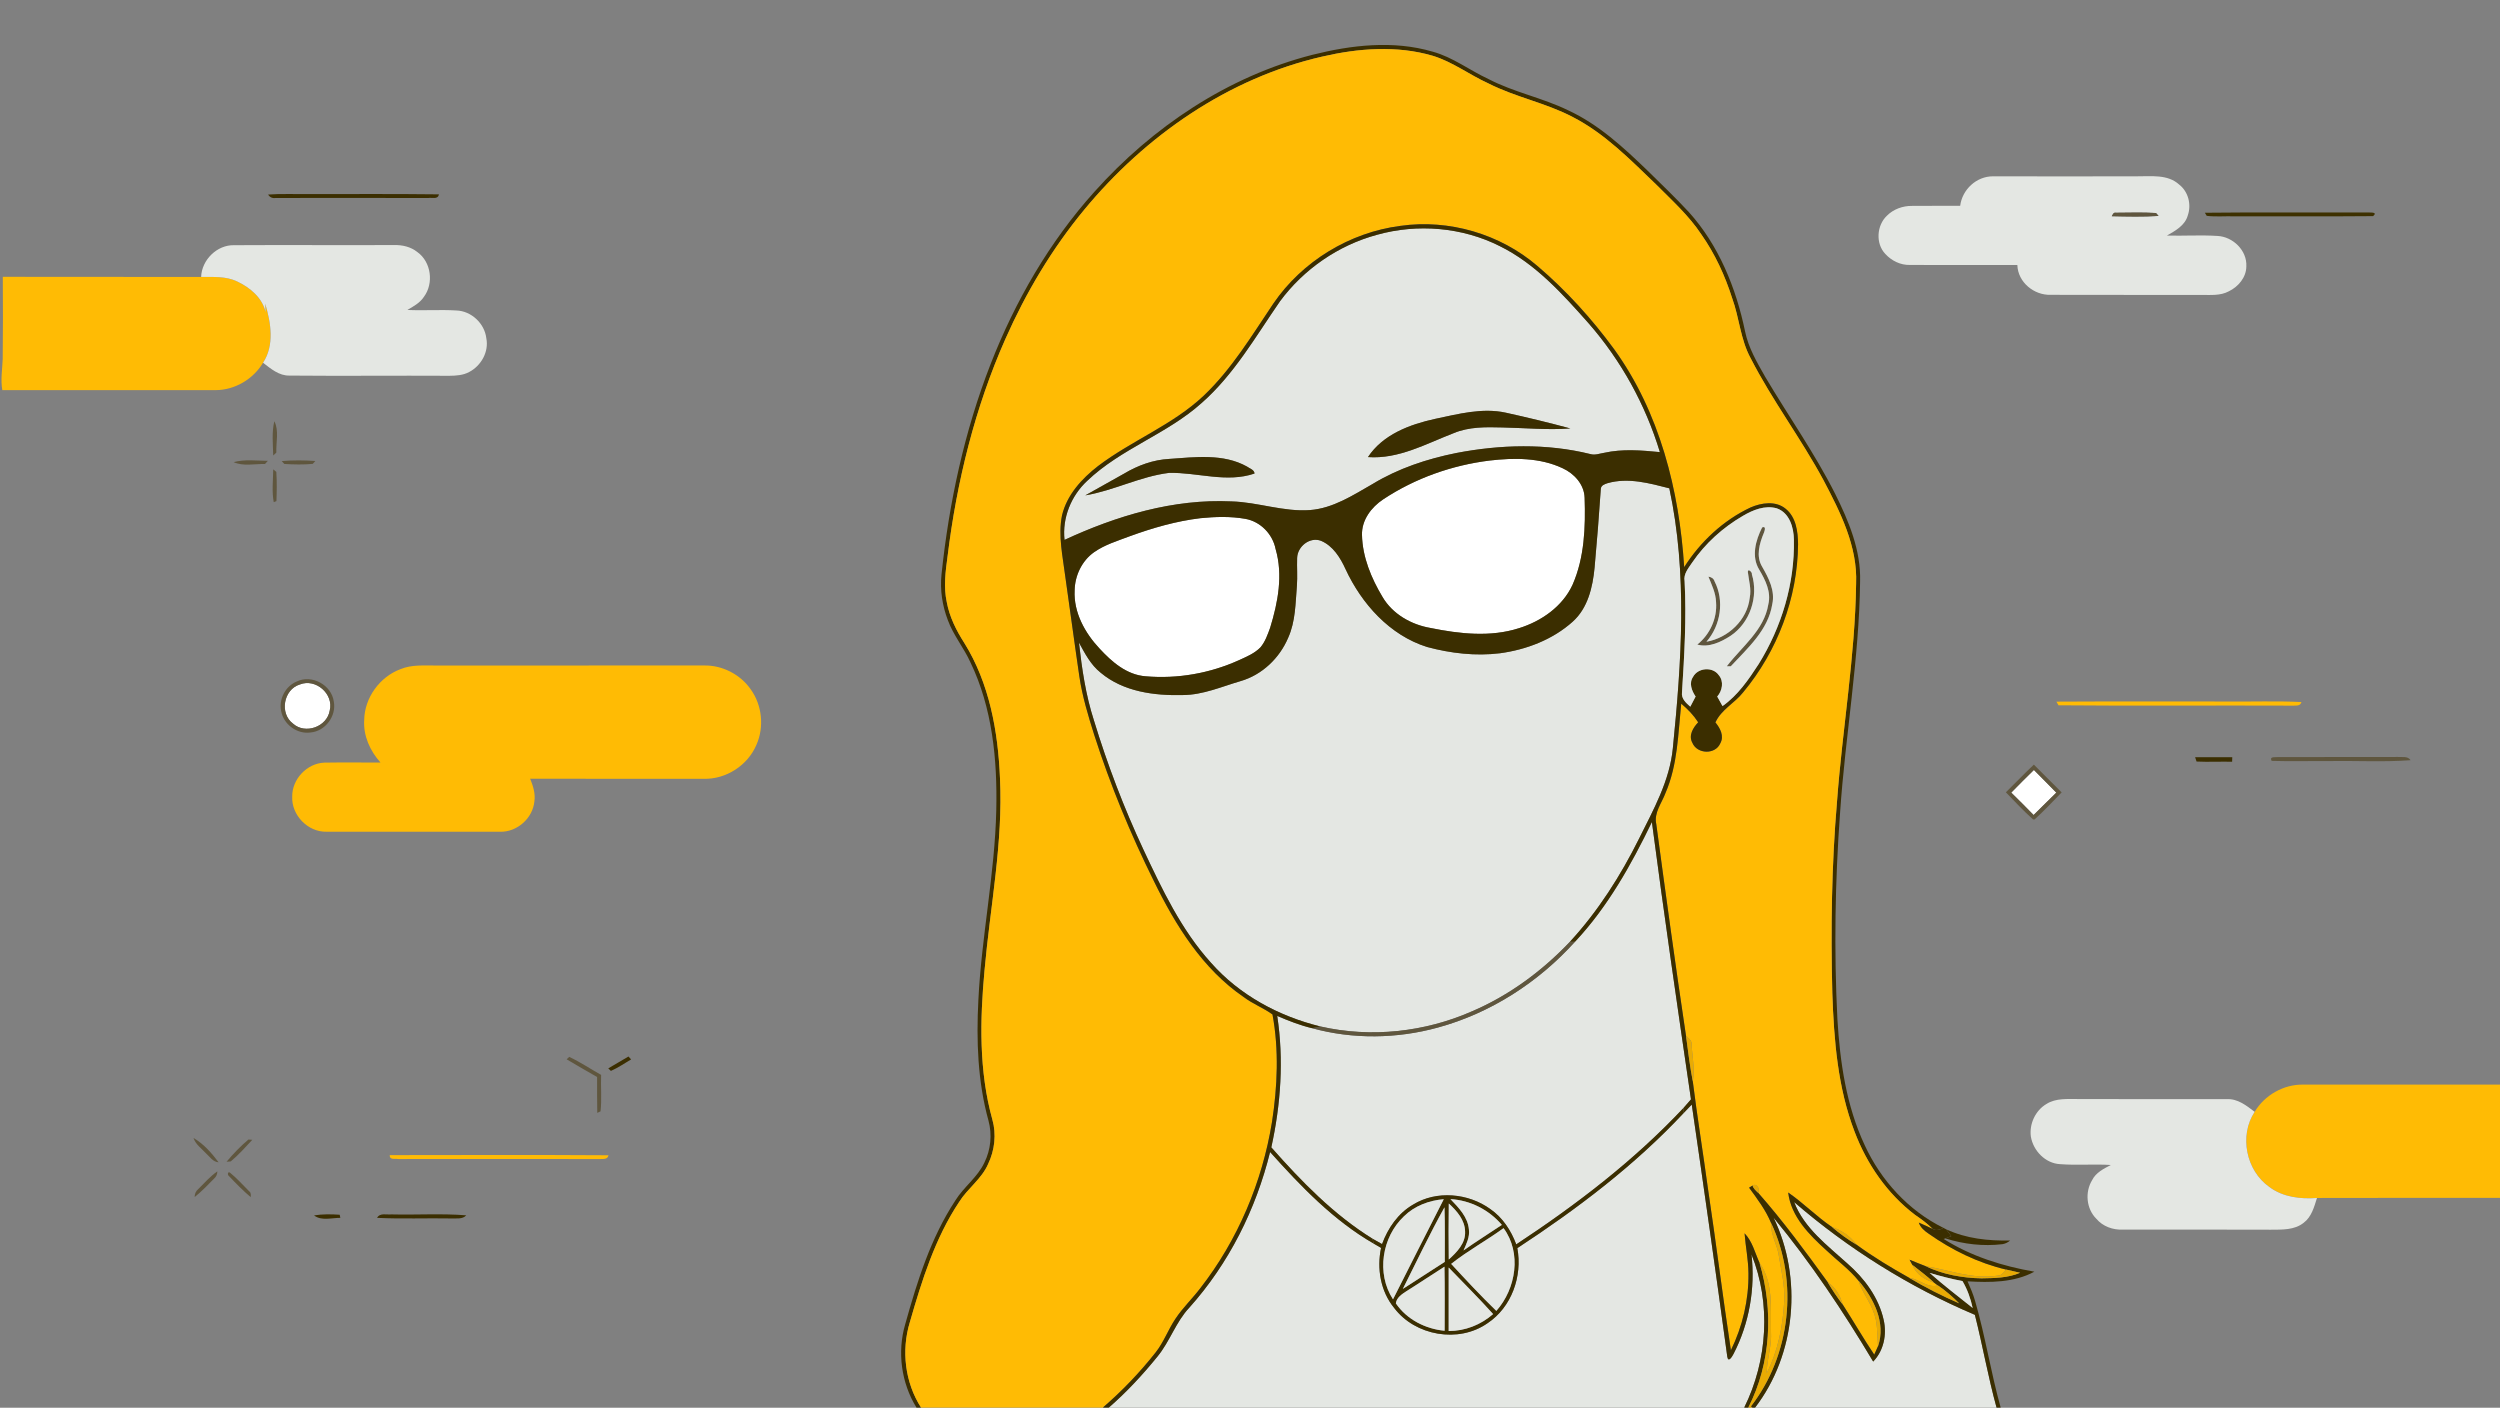 <svg width="7725" height="4350" viewBox="0 0 7725 4350" fill="none" xmlns="http://www.w3.org/2000/svg">
<rect x="0" y="0" width="7725" height="4350" fill="#808080" stroke="none"/>
<g clip-path="url(#clip0_232_1176)">
<path d="M4603.21 1423.04C4678.52 1414.31 4758.7 1413.81 4828.65 1446.92C4864.41 1463.3 4895.24 1496.99 4896.45 1537.97C4899.46 1628.59 4896.16 1723.07 4859.04 1807.32C4828 1874.27 4762.99 1919.47 4693.97 1941C4605.36 1969.54 4510.09 1958.66 4420.54 1940.5C4360.82 1930.34 4302.96 1897.58 4271.85 1844.37C4237.23 1786.65 4210.05 1721.35 4208.55 1653.27C4207.12 1607.13 4237.38 1567.22 4274.28 1542.84C4372.48 1477.82 4486.49 1437.41 4603.21 1423.04Z" fill="white"/>
<path d="M3709.19 1601.2C3755.32 1596.62 3802.45 1595.12 3848.3 1603.27C3894.78 1611.57 3932.41 1650.26 3941.56 1696.32C3965.02 1776.57 3948.93 1861.04 3924.97 1939.14C3917.24 1960.38 3909.66 1982.62 3894.93 2000.22C3876.55 2019.17 3851.51 2029.4 3827.91 2040.2C3738.37 2080.61 3638.31 2098.28 3540.32 2089.76C3481.75 2085.54 3435.61 2045.28 3397.64 2004.08C3352.36 1955.88 3317.17 1892.29 3320.61 1824.35C3321.39 1778.72 3342.92 1733.01 3380.54 1706.41C3413.73 1683.02 3453.28 1671.29 3490.9 1656.98C3561.56 1631.24 3634.3 1610.21 3709.19 1601.2Z" fill="white"/>
<path d="M926.55 2115.01C975.614 2095.34 1032.05 2144.76 1018.81 2195.83C1010.45 2245.83 943.286 2270 905.38 2235.96C863.11 2204.41 876.056 2130.39 926.55 2115.01Z" fill="white"/>
<path d="M6214.75 2449.16C6237.78 2425.56 6261.16 2402.24 6284.77 2379.14C6307.58 2402.74 6331.26 2425.56 6354 2449.23C6330.25 2471.98 6307.44 2495.58 6283.84 2518.4C6261.16 2494.94 6237.99 2471.98 6214.75 2449.16Z" fill="white"/>
<path d="M4055.21 169.399C4175.87 139.002 4305.46 123.982 4426.77 159.6C4489.42 176.694 4541.27 217.39 4599.49 244.282C4678.02 285.264 4766.21 302.072 4845.67 340.909C4939.44 384.251 5016.25 455.201 5089.85 526.151C5133.12 568.706 5177.1 610.761 5218.44 655.248C5310.99 757.739 5364.42 889.768 5392.17 1023.66C5402.47 1074.37 5428.93 1119.5 5454.18 1163.91C5525.77 1285 5607.31 1400.29 5670.75 1526.17C5712.52 1610.14 5750.42 1700.54 5747.71 1796.1C5744.92 2035.69 5702 2272.36 5685.84 2511.03C5670.32 2723.16 5666.81 2936.16 5677.54 3148.58C5685.48 3281.61 5704.86 3416.71 5761.87 3538.51C5811.79 3647.37 5897.26 3740.92 6005.19 3794.13C5994.6 3799.78 5982.94 3803.79 5971.86 3797.42C5955.62 3780.55 5936.6 3767.1 5917.5 3753.94C5831.74 3688.93 5768.59 3597.23 5730.68 3497.03C5678.4 3361 5666.89 3213.73 5661.88 3069.33C5656.94 2871.57 5659.52 2673.53 5676.4 2476.34C5692.99 2251.62 5732.33 2028.61 5735.4 1802.96C5740.05 1688.17 5686.48 1582.32 5634.42 1483.54C5565.11 1354.73 5476.35 1237.51 5409.69 1107.27C5378.01 1049.69 5374.72 982.533 5352.4 921.453C5330.23 851.647 5299.26 784.345 5257.06 724.266C5218.66 666.191 5166.52 619.415 5117.74 570.351C5038.06 493.894 4959.39 412.931 4860.12 361.793C4777.01 317.95 4683.17 300.499 4599.56 257.943C4541.27 231.551 4489.42 191.642 4427.84 172.546C4316.62 139.717 4197.04 149.015 4085.32 174.977C3794.94 241.493 3538.75 420.012 3350.5 647.809C3250.73 768.467 3170.05 904.216 3106.76 1047.26C3012.42 1260.04 2956.42 1488.34 2928.02 1718.92C2921.66 1765.7 2915.36 1813.69 2925.52 1860.47C2933.89 1906.02 2954.84 1947.94 2979.66 1986.63C3057.19 2111.15 3084.01 2259.77 3089.95 2404.32C3099.75 2603.72 3059.77 2800.41 3042.24 2998.17C3028.01 3151.65 3024.65 3309.36 3066.35 3459.2C3079.36 3504.76 3073.71 3554.18 3053.33 3596.66C3033.45 3643.01 2989.75 3672.19 2963.57 3714.32C2888.97 3826.53 2848.56 3956.85 2811.51 4085.23C2784.62 4173.13 2796.28 4271.76 2845.99 4349.43H2831.9C2784.83 4273.33 2771.96 4177.64 2797.14 4091.81C2834.11 3959.49 2875.81 3825.53 2951.84 3709.74C2977.87 3667.54 3020.71 3637.93 3041.74 3592.44C3061.55 3552.6 3066.13 3505.69 3054.4 3462.77C3021 3341.9 3016.64 3215.16 3023.15 3090.57C3032.66 2894.1 3074.07 2700.42 3078.5 2503.52C3082.01 2348.1 3066.63 2187.54 2998.26 2045.85C2977.94 2001.22 2945.9 1962.81 2928.95 1916.61C2911.79 1871.84 2904.35 1823.2 2909.21 1775.43C2932.46 1553.35 2979.88 1332.92 3061.12 1124.65C3136.72 930.894 3242.36 747.654 3381.69 592.666C3560.63 392.69 3793.65 236.2 4055.21 169.399Z" fill="#3B2E00"/>
<path d="M4085.32 174.977C4197.04 149.014 4316.62 139.717 4427.84 172.545C4489.42 191.642 4541.27 231.551 4599.56 257.942C4683.17 300.498 4777.01 317.949 4860.12 361.792C4959.39 412.931 5038.06 493.894 5117.74 570.351C5166.52 619.415 5218.66 666.19 5257.07 724.266C5299.26 784.344 5330.23 851.647 5352.4 921.452C5374.72 982.532 5378.01 1049.69 5409.69 1107.27C5476.35 1237.51 5565.11 1354.73 5634.42 1483.54C5686.48 1582.32 5740.05 1688.17 5735.4 1802.96C5732.33 2028.61 5692.99 2251.62 5676.4 2476.34C5659.52 2673.53 5656.94 2871.57 5661.88 3069.33C5666.89 3213.73 5678.4 3361 5730.68 3497.03C5768.59 3597.23 5831.74 3688.92 5917.5 3753.94C5936.6 3767.1 5955.62 3780.54 5971.86 3797.42C5957.62 3790.63 5943.39 3783.83 5929.09 3777.83C5934.02 3792.63 5946.18 3803 5958.77 3811.58C6031.29 3862.72 6112.61 3902.7 6199.3 3923.09C6191.64 3930.24 6185.64 3941.4 6173.83 3941.54C6097.59 3954.13 6023.92 3924.73 5949.83 3912.29C5933.16 3906.14 5916.86 3899.06 5900.48 3892.48C5902.69 3896.48 5907.06 3904.56 5909.2 3908.57C5920.86 3937.46 5947.75 3954.63 5976.43 3963.57C5979.29 3965.64 5985.09 3969.86 5987.95 3971.94C5955.98 3981.31 5930.16 3951.84 5899.12 3948.26C5843.26 3916.94 5788.19 3883.89 5736.55 3845.99C5717.74 3819.74 5690.85 3802 5660.66 3791.34C5613.1 3759.09 5572.76 3717.46 5525.49 3684.85C5534.43 3759.59 5590.57 3815.59 5643.64 3863.65C5676.76 3895.05 5714.31 3922.09 5743.13 3957.78C5752.71 3990.39 5774.96 4017 5786.97 4048.61C5802.92 4083.44 5799.92 4122.63 5802.99 4159.9C5799.27 4168.62 5795.27 4177.21 5791.41 4185.86C5757.5 4135.29 5727.18 4082.44 5694.21 4031.3C5686.55 4003.48 5671.61 3978.73 5647.65 3962C5579.41 3867.52 5510.04 3773.54 5433.01 3685.99C5439.3 3674.69 5429.08 3654.74 5415.42 3663.32C5412.77 3664.97 5407.4 3668.26 5404.69 3669.97C5430.08 3704.66 5456.4 3739.35 5472.85 3779.54C5470.77 3816.66 5493.16 3848.13 5497.16 3884.18C5504.53 3929.24 5515.83 3974.3 5513.26 4020.36C5508.97 4096.96 5494.38 4174.13 5459.04 4242.86C5459.76 4199.45 5475.42 4157.68 5472.42 4114.05C5470.92 4043.1 5480.43 3963.57 5437.01 3902.35C5422.78 3871.23 5415.13 3836.19 5390.67 3810.87C5393.82 3852.07 5402.4 3892.83 5402.76 3934.32C5403.9 4016.57 5384.45 4098.53 5348.47 4172.41C5323.15 4004.98 5302.2 3836.9 5277.09 3669.47C5262.29 3560.04 5244.41 3451.04 5230.75 3341.54C5237.97 3303.21 5228.81 3264.8 5227.03 3226.54C5228.24 3214.38 5216.44 3208.15 5209.72 3200.43C5177.1 2982.86 5147.28 2764.86 5117.95 2546.86C5109.94 2511.31 5134.91 2481.7 5146.42 2450.24C5184.18 2363.12 5185.33 2267.14 5194.98 2174.3C5214.94 2190.97 5233.18 2209.85 5247.34 2231.81C5231.75 2248.76 5216.73 2272.22 5229.53 2295.46C5244.05 2330.36 5300.12 2332.37 5315.57 2297.18C5328.37 2274.51 5315.43 2250.12 5300.62 2232.31C5318.79 2192.4 5359.91 2172.73 5386.09 2139.54C5492.37 2011.95 5554.6 1847.73 5556.03 1681.45C5555.53 1642.68 5549.95 1597.76 5517.48 1571.94C5487.01 1546.84 5443.02 1553.42 5409.34 1568.01C5324.8 1607.78 5254.13 1673.94 5204.14 1752.47C5188.9 1515.23 5128.47 1273.91 4987.5 1078.8C4918.55 984.821 4839.59 897.707 4750.83 822.037C4635.82 723.122 4477.55 676.561 4327.35 697.946C4170.5 718.115 4023.74 807.446 3934.55 938.188C3868.11 1036.89 3806.1 1140.52 3719.13 1223.06C3623.07 1313.54 3497.05 1361.03 3392.77 1440.2C3342.78 1478.97 3296.86 1529.1 3281.7 1592.19C3269.04 1655.48 3283.99 1719.49 3291.85 1782.43C3306.59 1884.93 3320.03 1987.63 3335.2 2090.05C3344.35 2151.7 3362.45 2211.49 3381.19 2270.86C3430.89 2425.99 3493.19 2576.9 3565.64 2722.81C3632.23 2859.13 3715.91 2994.09 3843.5 3081.2C3871.04 3102.16 3904.08 3114.32 3931.98 3134.63C3952.36 3244.06 3947.35 3357.35 3930.47 3467.06C3900.22 3652.81 3824.84 3831.83 3708.97 3980.52C3684.37 4012.92 3654.54 4041.1 3632.08 4075.07C3609.63 4108.47 3596.04 4147.24 3570.93 4178.99C3522.23 4240.79 3467.44 4298.01 3407.79 4349.43H2845.99C2796.28 4271.76 2784.62 4173.13 2811.51 4085.23C2848.56 3956.85 2888.97 3826.53 2963.57 3714.32C2989.75 3672.19 3033.45 3643.01 3053.33 3596.66C3073.71 3554.18 3079.36 3504.76 3066.35 3459.2C3024.65 3309.36 3028.01 3151.65 3042.24 2998.17C3059.77 2800.41 3099.75 2603.72 3089.95 2404.32C3084.01 2259.77 3057.19 2111.15 2979.66 1986.63C2954.84 1947.94 2933.89 1906.02 2925.52 1860.46C2915.36 1813.69 2921.66 1765.7 2928.02 1718.92C2956.42 1488.34 3012.42 1260.04 3106.76 1047.26C3170.05 904.215 3250.73 768.467 3350.5 647.809C3538.75 420.011 3794.94 241.492 4085.32 174.977Z" fill="#FFBB04"/>
<path d="M8.637 855.366C212.904 856.01 417.171 855.223 621.509 855.724C658.844 856.01 698.252 853.078 732.94 869.742C772.564 888.409 810.399 919.879 820.698 964.294C820.269 955.64 819.84 947.057 819.482 938.403C837.148 996.908 848.663 1066.86 812.759 1120.86C782.577 1171.78 725.288 1205.47 665.924 1205.54C446.28 1205.68 226.708 1205.54 7.135 1205.61C1.556 1173.64 6.992 1141.6 8.351 1109.63C9.209 1024.87 9.424 940.12 8.637 855.366Z" fill="#FFBB04"/>
<path d="M1237.96 2067.52C1272 2053.36 1309.48 2056.65 1345.45 2056.44C1621.96 2056.36 1898.39 2056.51 2174.89 2056.36C2231.54 2055.01 2287.61 2083.76 2319.87 2130.25C2354.99 2179.1 2361.85 2246.68 2337.32 2301.61C2310.5 2365.12 2243.48 2408.32 2174.54 2406.54C1995.73 2406.25 1816.93 2406.89 1638.19 2406.18C1647.06 2428.28 1654.86 2451.95 1651.28 2476.13C1646.49 2528.41 1597.64 2571.54 1545.14 2570.11C1366.27 2570.04 1187.39 2570.18 1008.51 2570.03C951.152 2571.25 900.3 2518.61 902.947 2461.46C902.16 2407.68 948.506 2358.62 1002.22 2356.54C1060.08 2355.47 1117.94 2356.47 1175.73 2356.26C1143.62 2320.57 1122.23 2273.65 1125.38 2224.87C1126.45 2155.92 1173.44 2091.27 1237.96 2067.52Z" fill="#FFBB04"/>
<path d="M6354.21 2168.08C6529.73 2167.01 6705.24 2167.94 6880.76 2167.65C6957.65 2168.51 7034.67 2165.58 7111.49 2169.3C7107.7 2183.46 7092.75 2179.74 7081.88 2180.45C6841.57 2179.38 6601.11 2181.6 6360.87 2179.38C6359.22 2176.52 6355.93 2170.94 6354.21 2168.08Z" fill="#FFBB04"/>
<path d="M6966.87 3435.52C6997.7 3383.81 7056.42 3350.55 7116.64 3351.41C7319.4 3351.41 7522.24 3351.48 7725.01 3351.41V3701.3C7536.47 3701.8 7348.01 3700.94 7159.48 3701.73C7108.49 3705.59 7054.06 3699.37 7012.15 3667.61C6940.27 3617.19 6918.38 3509.19 6966.87 3435.52Z" fill="#FFBB04"/>
<path d="M1204.27 3569.34C1429.57 3569.13 1654.93 3568.27 1880.23 3569.77C1877.51 3583.79 1863.27 3580.71 1853.4 3581.5C1645.92 3581.07 1438.51 3581.21 1231.02 3581.43C1221.58 3579.35 1203.56 3585.72 1204.27 3569.34Z" fill="#FFBB04"/>
<path d="M6056.97 635.865C6063.33 585.585 6107.18 544.674 6158.46 544.817C6306.44 545.032 6454.49 545.318 6602.47 544.817C6646.67 545.175 6698.09 537.808 6733.64 570.351C6762.1 592.38 6771.97 632.217 6760.24 665.761C6751.73 696.73 6721.69 713.037 6695.87 727.914C6747.87 729.273 6800.08 725.697 6852.01 729.058C6899.78 731.418 6943.77 773.974 6941.19 823.038C6941.05 857.011 6916.45 886.049 6886.91 900.21C6860.95 914.3 6830.41 911.153 6802.08 911.296C6647.02 910.867 6492.04 911.725 6336.98 911.01C6285.27 912.87 6235.13 872.102 6233.63 818.89C6122.91 818.604 6012.19 819.39 5901.55 818.675C5872.58 819.462 5844.98 805.801 5825.66 784.702C5795.12 752.875 5798.84 696.516 5830.46 666.691C5850.7 646.236 5879.52 635.937 5908.13 636.223C5957.69 635.722 6007.33 636.223 6056.97 635.865ZM6525.29 668.121C6573.5 669.266 6621.85 670.482 6670.05 667.263C6668.05 664.974 6664.12 660.469 6662.11 658.251C6620.92 655.534 6579.44 657.107 6538.24 657.322C6530.44 655.534 6528.44 663.186 6525.29 668.121Z" fill="#E4E7E3"/>
<path d="M4254.97 725.482C4379.85 690.508 4517.74 701.88 4633.89 760.313C4744.61 814.741 4828.58 908.65 4909.25 999.483C5009.67 1114.56 5084.77 1250.88 5129.04 1397C5071.89 1391.49 5013.39 1386.56 4956.81 1399.22C4942.72 1401.36 4928.49 1407.44 4914.26 1403.08C4778.8 1369.54 4636.25 1373.61 4499.93 1399.79C4409.53 1417.96 4320.41 1447.42 4241.31 1495.56C4180.87 1530.1 4119.65 1570.44 4048.34 1576.09C3966.09 1582.24 3886.92 1551.49 3805.1 1549.34C3626 1540.83 3450.27 1593.69 3289.35 1668.21C3282.05 1600.2 3309.66 1532.18 3359.3 1485.98C3463.29 1386.49 3605.98 1341.43 3712.83 1245.45C3813.32 1157.19 3879.98 1039.61 3955.22 930.893C4028.53 831.692 4135.74 757.738 4254.97 725.482ZM4434.35 1294.37C4356.03 1311.53 4273.14 1342.5 4227 1412.38C4321.56 1419.32 4406.31 1371.33 4491.64 1338.5C4539.2 1318.47 4591.84 1319.47 4642.48 1320.83C4712.42 1322.33 4782.44 1329.13 4852.39 1323.91C4786.31 1306.1 4719.72 1289.93 4652.85 1275.2C4579.61 1259.25 4505.87 1279.42 4434.35 1294.37ZM3613.27 1418.03C3563.35 1420.68 3515.79 1438.13 3473.23 1463.59C3433.54 1486.33 3393.27 1508 3353.51 1530.68C3441.76 1515.87 3522.94 1472.31 3611.99 1461.23C3699.96 1459.08 3789.86 1492.84 3876.47 1463.23C3875.76 1451.22 3861.17 1447.85 3853.02 1441.56C3779.92 1400.94 3693.02 1412.45 3613.27 1418.03Z" fill="#E4E7E3"/>
<path d="M621.508 855.723C623.224 803.298 670.572 756.165 723.57 757.667C887.999 756.665 1052.43 758.024 1216.86 757.238C1242.82 756.451 1269.43 762.459 1289.95 779.123C1332.51 809.592 1340.88 875.535 1309.98 917.089C1297.82 935.9 1277.58 946.771 1258.77 957.714C1309.19 960.217 1359.69 956.283 1410.11 959.359C1456.24 960.789 1497.44 999.411 1502.73 1045.11C1511.17 1086.95 1486.78 1130.15 1449.8 1149.46C1431.14 1159.62 1409.47 1160.98 1388.65 1161.19C1224.01 1160.26 1059.29 1162.12 894.65 1160.55C862.251 1161.41 836.861 1139.31 812.758 1120.86C848.662 1066.86 837.147 996.908 819.481 938.403C819.838 947.057 820.268 955.64 820.697 964.294C810.398 919.879 772.562 888.409 732.939 869.742C698.251 853.077 658.842 856.009 621.508 855.723Z" fill="#E4E7E3"/>
<path d="M4967.19 1493.06C5030.63 1474.89 5096.35 1492.99 5158.22 1508.86C5214.94 1772.71 5195.77 2044.99 5169.16 2311.34C5159.58 2412.26 5109.16 2501.87 5064.96 2590.92C5007.74 2705.78 4938.29 2815.28 4851.18 2909.91C4765.49 3000.17 4663.43 3075.84 4548.64 3124.9C4402.38 3189.34 4236.09 3207.37 4080.03 3171.75C3951.86 3140.28 3830.13 3074.84 3742.23 2975.21C3650.04 2873.5 3590.89 2748.05 3533.03 2625.04C3472.66 2495.87 3421.81 2362.34 3380.18 2225.94C3355.01 2148.06 3342.99 2066.66 3333.98 1985.56C3352.36 2019.1 3370.39 2054.43 3401.07 2078.68C3471.09 2137.54 3566.78 2149.99 3655.26 2147.7C3717.41 2147.34 3774.91 2121.66 3833.56 2104.57C3899.86 2085.33 3953.79 2033.69 3980.47 1970.61C4003.21 1920.26 4002.93 1864.11 4007.43 1810.11C4009.58 1781.51 4007.22 1752.9 4008.15 1724.29C4008.93 1688.81 4047.05 1658.06 4081.81 1671C4119.08 1686.74 4141.54 1723.21 4157.7 1758.55C4207.48 1865.83 4294.31 1963.1 4409.81 1999.22C4482.91 2018.89 4559.8 2027.83 4635.18 2018.53C4716.64 2007.44 4797.75 1976.47 4859.47 1921.12C4906.61 1878.99 4921.55 1814.12 4927.28 1753.68C4934.57 1672.79 4941.15 1591.76 4946.52 1510.72C4946.95 1499.85 4958.46 1495.85 4967.19 1493.06Z" fill="#E4E7E3"/>
<path d="M4866.91 2909.84C4967.83 2802.27 5040.42 2672.03 5104.36 2540.07C5141.91 2826.08 5183.32 3111.6 5225.09 3397.04C5217.37 3405.7 5209.79 3414.35 5202.35 3423.22C5049.65 3586.01 4871.2 3722.54 4685.17 3845.13C4669.22 3802.22 4643.12 3762.31 4605.07 3735.99C4537.05 3686.85 4438.92 3677.41 4366.4 3722.25C4320.2 3748.93 4288.73 3794.85 4270.56 3844.2C4260.69 3838.69 4250.75 3833.19 4241.02 3827.61C4120.87 3753.15 4021.45 3650.66 3928.33 3545.38C3957.72 3412.42 3967.24 3274.24 3946.64 3139.21C3981.54 3154.23 4017.16 3168.25 4054.21 3177.11C4180.73 3211.87 4316.19 3209.94 4442.5 3175.25C4605.93 3130.77 4753.76 3035.29 4866.91 2909.84Z" fill="#E4E7E3"/>
<path d="M6323.17 3411.49C6352.78 3392.47 6389.69 3396.33 6423.23 3396.04C6575.72 3396.76 6728.2 3396.11 6880.62 3396.4C6914.44 3394.4 6941.55 3416.36 6966.87 3435.52C6918.38 3509.19 6940.26 3617.19 7012.14 3667.61C7054.06 3699.37 7108.48 3705.59 7159.48 3701.73C7150.75 3729.26 7142.89 3760.02 7118.5 3778.26C7090.03 3801.29 7051.41 3799.5 7016.94 3799.78C6864.38 3799.07 6711.75 3799.64 6559.2 3799.57C6528.66 3800.71 6497.69 3789.77 6477.73 3766.03C6446.62 3735.06 6441.97 3683.7 6464.71 3646.58C6476.23 3623.2 6500.48 3611.4 6522.36 3599.81C6470.15 3596.38 6417.8 3601.31 6365.73 3597.23C6320.03 3594.95 6282.55 3555.68 6275.32 3511.84C6270.17 3472.93 6289.27 3431.66 6323.17 3411.49Z" fill="#E4E7E3"/>
<path d="M5202.99 3438.74C5211.07 3430.09 5219.3 3421.65 5227.52 3413.14C5265.36 3672.48 5302.05 3932.1 5337.24 4191.8C5340.39 4212.18 5352.33 4191.8 5356.62 4183.57C5405.26 4089.73 5424 3981.02 5412.12 3876.17C5473.13 4027.51 5461.76 4203.81 5389.66 4349.43H3426.24C3481.03 4301.87 3530.52 4248.44 3576.22 4192.15C3614.92 4145.31 3633.16 4084.87 3675.14 4040.46C3796.94 3904.42 3880.98 3736.63 3924.54 3559.76C4019.66 3665.75 4120.22 3770.96 4244.67 3842.7C4252.11 3847.2 4259.76 3851.57 4267.48 3856C4254.11 3919.8 4265.77 3989.96 4307.68 4041.17C4372.62 4127.71 4507.01 4151.32 4596.2 4088.88C4670.87 4039.53 4704.77 3943.33 4688.53 3856.72C4873.49 3735.56 5051.65 3600.67 5202.99 3438.74Z" fill="#E4E7E3"/>
<path d="M5708.37 3904.21C5646.5 3848.06 5574.91 3795.28 5543.94 3714.46C5710.66 3858.43 5899.47 3976.8 6102.38 4062.84C6126.49 4157.97 6143.22 4254.81 6169.33 4349.43H5423.28C5549.59 4184.64 5570.4 3948.69 5480.28 3762.45C5595.22 3901.63 5695.64 4052.33 5788.12 4207.24C5820.66 4173.7 5830.74 4123.92 5820.66 4079.08C5805.49 4009.7 5761.15 3950.12 5708.37 3904.21Z" fill="#E4E7E3"/>
<path d="M828.492 601.177C848.161 599.675 867.901 599.389 887.641 599.532C1043.84 600.39 1200.05 598.387 1356.18 600.533C1353.39 617.484 1334.87 609.688 1323.78 611.834C1166.43 611.476 1009.16 611.691 851.88 611.762C841.652 613.264 833.856 609.759 828.492 601.177Z" fill="#3B2E00"/>
<path d="M6525.29 668.122C6528.44 663.187 6530.44 655.534 6538.24 657.322C6579.44 657.107 6620.92 655.534 6662.11 658.252C6664.12 660.469 6668.05 664.975 6670.05 667.264C6621.85 670.482 6573.5 669.266 6525.29 668.122Z" fill="#5F563E"/>
<path d="M847.73 1301.52C862.606 1330.92 852.665 1366.75 853.88 1398.5C851.449 1400.79 846.657 1405.3 844.225 1407.52C843.51 1372.26 839.29 1336.21 847.73 1301.52Z" fill="#5F563E"/>
<path d="M721.852 1427.97C756.397 1418.67 792.444 1423.68 827.704 1423.97C825.487 1426.4 821.053 1431.26 818.835 1433.76C786.937 1432.98 751.748 1441.63 721.852 1427.97Z" fill="#5F563E"/>
<path d="M870.477 1424.75C905.022 1421.75 939.853 1422.11 974.47 1424.47C972.467 1426.68 968.39 1431.12 966.316 1433.41C937.278 1436.13 907.596 1435.41 878.487 1433.62C876.484 1431.4 872.479 1426.97 870.477 1424.75Z" fill="#5F563E"/>
<path d="M844.297 1450.21C846.657 1452.22 851.449 1456.15 853.81 1458.15C855.884 1488.05 855.383 1518.38 854.167 1548.41C852.093 1549.2 847.873 1550.85 845.799 1551.7C839.72 1518.38 843.796 1483.9 844.297 1450.21Z" fill="#5F563E"/>
<path d="M5445.03 1629.74C5457.97 1624.16 5452.89 1640.25 5450.68 1645.76C5436.94 1678.73 5425 1718.28 5445.17 1751.39C5465.19 1786.51 5485.65 1825.13 5476.28 1867.12C5463.69 1946.79 5400.18 2002.79 5348.11 2058.8C5345.04 2058.8 5338.96 2058.72 5335.88 2058.65C5382.3 1998.07 5450.96 1947.72 5464.05 1867.76C5473.56 1829.07 5455.11 1792.59 5436.01 1760.26C5410.91 1719.64 5425 1669.29 5445.03 1629.74Z" fill="#5F563E"/>
<path d="M5400.82 1767.42C5400.39 1755.19 5415.13 1767.99 5413.27 1774.64C5434.3 1843.51 5407.62 1924.76 5347.11 1964.89C5317.5 1983.98 5280.24 2001.79 5244.69 1991.71C5283.74 1960.45 5306.56 1910.82 5302.62 1860.61C5301.77 1832.57 5289.25 1807.25 5279.02 1781.79C5287.6 1783.01 5295.26 1787.3 5297.9 1796.17C5328.8 1856.25 5317 1932.56 5272.87 1982.98C5340.1 1971.25 5399.25 1915.9 5406.69 1846.66C5412.2 1819.98 5403.83 1793.74 5400.82 1767.42Z" fill="#5F563E"/>
<path d="M4548.64 3124.9C4663.43 3075.84 4765.49 3000.17 4851.18 2909.91L4866.91 2909.84C4753.76 3035.29 4605.93 3130.77 4442.5 3175.25C4316.19 3209.94 4180.73 3211.87 4054.21 3177.11C4062.79 3175.25 4071.37 3173.47 4080.03 3171.75C4236.09 3207.37 4402.38 3189.34 4548.64 3124.9Z" fill="#5F563E"/>
<path d="M4685.17 3845.13C4871.2 3722.54 5049.65 3586 5202.35 3423.22L5202.99 3438.74C5051.65 3600.67 4873.49 3735.56 4688.54 3856.72C4704.77 3943.33 4670.87 4039.53 4596.2 4088.88C4507.01 4151.31 4372.62 4127.71 4307.68 4041.17C4265.77 3989.96 4254.11 3919.8 4267.49 3856C4259.76 3851.57 4252.11 3847.2 4244.67 3842.7L4241.02 3827.61C4250.75 3833.18 4260.69 3838.69 4270.56 3844.2C4288.73 3794.85 4320.2 3748.93 4366.4 3722.25C4438.92 3677.41 4537.05 3686.85 4605.07 3735.99C4643.12 3762.31 4669.23 3802.22 4685.17 3845.13ZM4338.36 3758.23C4269.99 3822.74 4252.32 3935.1 4304.39 4014.85C4356.82 3911.86 4408.31 3808.37 4461.24 3705.59C4416.04 3709.17 4370.98 3726.12 4338.36 3758.23ZM4481.98 3705.3C4507.23 3731.7 4535.62 3760.45 4538.91 3799C4542.06 3822.03 4531.33 3843.48 4522.25 3863.87C4561.01 3836.55 4601.21 3811.3 4640.69 3784.91C4600.92 3738.28 4543.28 3708.81 4481.98 3705.3ZM4476.76 3718.82C4476.12 3776.54 4475.83 3834.19 4476.69 3891.9C4501.44 3869.38 4528.97 3841.77 4527.11 3805.58C4526.61 3769.96 4501.58 3741.57 4476.76 3718.82ZM4334.79 3982.74C4378.2 3955.27 4420.9 3926.66 4464.31 3899.2C4464.1 3842.98 4465.32 3786.77 4463.46 3730.62C4417.75 3813.09 4377.06 3898.41 4334.79 3982.74ZM4484.13 3905.42C4529.61 3954.77 4575.46 4003.98 4623.67 4050.68C4684.53 3982.24 4702.48 3871.45 4645.98 3794.99C4593.2 3833.4 4535.05 3864.87 4484.13 3905.42ZM4346.3 3989.53C4332.29 3998.76 4315.62 4009.13 4313.19 4027.37C4346.8 4077.07 4404.81 4106.54 4463.89 4112.05C4463.96 4046.03 4464.67 3980.09 4463.39 3914.08C4424.05 3938.82 4385.71 3965 4346.3 3989.53ZM4476.4 3916.72C4476.55 3982.09 4476.19 4047.46 4476.4 4112.84C4526.9 4112.98 4575.82 4093.67 4613.72 4060.48C4569.52 4011.13 4522.25 3964.57 4476.4 3916.72Z" fill="#3B2E00"/>
<path d="M597.977 3516.41C629.16 3534.37 654.121 3562.9 675.506 3591.51C657.912 3590.44 648.328 3574.35 636.384 3563.69C622.795 3548.67 604.414 3536.58 597.977 3516.41Z" fill="#5F563E"/>
<path d="M767.698 3521.13C770.702 3521.35 776.638 3521.78 779.642 3521.99C758.257 3545.02 737.158 3568.7 712.983 3588.79C709.765 3589.08 703.328 3589.58 700.109 3589.8C720.636 3565.12 743.166 3541.73 767.698 3521.13Z" fill="#5F563E"/>
<path d="M612.568 3674.26C631.664 3655.38 649.473 3635 671.573 3619.48C671.645 3628.06 668.569 3635.28 662.347 3641.08C642.75 3661.03 623.368 3681.27 601.553 3698.87C601.196 3689.07 605.201 3680.49 612.568 3674.26Z" fill="#5F563E"/>
<path d="M707.621 3634.21C701.97 3630.71 703.615 3617.55 711.483 3624.2C732.582 3641.22 750.605 3661.96 769.916 3681.06C776.21 3685.28 775.138 3692.72 774.708 3699.23C750.892 3679.13 729.077 3656.74 707.621 3634.21Z" fill="#5F563E"/>
<path d="M6813.02 657.393C6981.03 655.462 7149.11 657.035 7317.18 656.535C7325.98 657.035 7348.01 654.89 7332.85 667.835C7189.37 669.265 7045.83 667.978 6902.28 668.407C6874.46 667.692 6846.42 670.267 6818.82 666.977L6813.02 657.393Z" fill="#3D3000"/>
<path d="M3934.55 938.189C4023.74 807.447 4170.5 718.116 4327.35 697.946C4477.54 676.561 4635.82 723.122 4750.83 822.037C4839.59 897.707 4918.55 984.821 4987.5 1078.8C5128.47 1273.91 5188.9 1515.23 5204.14 1752.47C5254.13 1673.94 5324.79 1607.78 5409.33 1568.01C5443.02 1553.42 5487.01 1546.84 5517.47 1571.95C5549.94 1597.76 5555.52 1642.68 5556.02 1681.45C5554.59 1847.73 5492.37 2011.95 5386.09 2139.54C5359.91 2172.73 5318.79 2192.4 5300.62 2232.31C5315.42 2250.12 5328.37 2274.51 5315.57 2297.18C5300.12 2332.37 5244.05 2330.36 5229.53 2295.46C5216.72 2272.22 5231.74 2248.76 5247.34 2231.81C5233.17 2209.85 5214.94 2190.97 5194.98 2174.3C5185.33 2267.14 5184.18 2363.12 5146.42 2450.24C5134.9 2481.71 5109.94 2511.32 5117.95 2546.86C5147.28 2764.86 5177.1 2982.86 5209.71 3200.43C5216.01 3247.56 5221.73 3294.84 5230.74 3341.54C5244.4 3451.04 5262.28 3560.04 5277.09 3669.47C5302.19 3836.9 5323.15 4004.98 5348.47 4172.41C5384.44 4098.53 5403.9 4016.57 5402.75 3934.32C5402.39 3892.83 5393.81 3852.07 5390.67 3810.87C5415.13 3836.19 5422.78 3871.24 5437.01 3902.35C5480.57 4048.82 5472.49 4212.47 5402.25 4349.43H5389.66C5461.76 4203.81 5473.13 4027.51 5412.12 3876.17C5423.99 3981.02 5405.26 4089.73 5356.62 4183.57C5352.33 4191.8 5340.39 4212.18 5337.24 4191.8C5302.05 3932.1 5265.36 3672.48 5227.52 3413.14C5219.3 3421.65 5211.07 3430.09 5202.99 3438.74L5202.35 3423.22C5209.79 3414.35 5217.37 3405.7 5225.09 3397.04C5183.32 3111.6 5141.91 2826.08 5104.36 2540.07C5040.42 2672.03 4967.83 2802.27 4866.91 2909.84L4851.17 2909.91C4938.29 2815.28 5007.74 2705.78 5064.95 2590.92C5109.15 2501.87 5159.58 2412.26 5169.16 2311.34C5195.77 2044.99 5214.94 1772.71 5158.22 1508.86C5096.35 1492.99 5030.62 1474.89 4967.18 1493.06C4958.46 1495.85 4946.94 1499.85 4946.51 1510.72C4941.15 1591.76 4934.57 1672.79 4927.27 1753.68C4921.55 1814.12 4906.6 1878.99 4859.47 1921.12C4797.75 1976.47 4716.64 2007.44 4635.18 2018.53C4559.79 2027.83 4482.91 2018.89 4409.81 1999.22C4294.3 1963.1 4207.48 1865.83 4157.7 1758.55C4141.53 1723.21 4119.08 1686.74 4081.81 1671C4047.05 1658.06 4008.93 1688.81 4008.14 1724.29C4007.21 1752.9 4009.57 1781.51 4007.43 1810.11C4002.92 1864.11 4003.21 1920.26 3980.47 1970.61C3953.79 2033.69 3899.86 2085.33 3833.56 2104.57C3774.91 2121.66 3717.41 2147.34 3655.25 2147.7C3566.78 2149.99 3471.09 2137.54 3401.07 2078.68C3370.38 2054.43 3352.36 2019.1 3333.98 1985.56C3342.99 2066.66 3355.01 2148.06 3380.18 2225.94C3421.81 2362.34 3472.66 2495.87 3533.02 2625.04C3590.89 2748.05 3650.03 2873.5 3742.23 2975.21C3830.13 3074.84 3951.86 3140.28 4080.02 3171.75C4071.37 3173.47 4062.79 3175.25 4054.2 3177.11C4017.16 3168.25 3981.54 3154.23 3946.64 3139.21C3967.23 3274.24 3957.72 3412.42 3928.33 3545.38C4021.45 3650.66 4120.86 3753.15 4241.02 3827.61L4244.67 3842.7C4120.22 3770.96 4019.66 3665.75 3924.54 3559.76C3880.98 3736.63 3796.94 3904.42 3675.14 4040.46C3633.15 4084.87 3614.92 4145.31 3576.22 4192.15C3530.52 4248.44 3481.03 4301.87 3426.24 4349.43H3407.79C3467.44 4298.01 3522.22 4240.79 3570.93 4178.99C3596.03 4147.24 3609.62 4108.47 3632.08 4075.07C3654.54 4041.1 3684.36 4012.92 3708.97 3980.52C3824.83 3831.83 3900.22 3652.81 3930.47 3467.06C3947.35 3357.35 3952.36 3244.06 3931.97 3134.63C3904.08 3114.32 3871.04 3102.16 3843.5 3081.2C3715.91 2994.09 3632.22 2859.13 3565.64 2722.81C3493.19 2576.9 3430.89 2425.99 3381.18 2270.86C3362.44 2211.5 3344.35 2151.7 3335.19 2090.05C3320.03 1987.63 3306.59 1884.93 3291.85 1782.43C3283.98 1719.5 3269.04 1655.48 3281.7 1592.19C3296.86 1529.1 3342.78 1478.97 3392.77 1440.2C3497.05 1361.03 3623.07 1313.54 3719.12 1223.06C3806.09 1140.52 3868.1 1036.89 3934.55 938.189ZM4254.97 725.482C4135.74 757.739 4028.53 831.693 3955.22 930.894C3879.98 1039.61 3813.32 1157.19 3712.83 1245.45C3605.98 1341.43 3463.29 1386.49 3359.3 1485.98C3309.66 1532.18 3282.05 1600.2 3289.35 1668.21C3450.27 1593.69 3626 1540.83 3805.09 1549.34C3886.91 1551.49 3966.09 1582.24 4048.34 1576.09C4119.65 1570.44 4180.87 1530.1 4241.31 1495.56C4320.41 1447.43 4409.53 1417.96 4499.93 1399.79C4636.25 1373.61 4778.79 1369.54 4914.26 1403.08C4928.49 1407.44 4942.72 1401.37 4956.81 1399.22C5013.39 1386.56 5071.89 1391.5 5129.04 1397C5084.77 1250.88 5009.67 1114.56 4909.25 999.483C4828.57 908.65 4744.61 814.742 4633.89 760.314C4517.74 701.88 4379.84 690.508 4254.97 725.482ZM4603.21 1423.04C4486.48 1437.41 4372.48 1477.82 4274.28 1542.84C4237.37 1567.22 4207.12 1607.13 4208.55 1653.27C4210.05 1721.35 4237.23 1786.65 4271.85 1844.37C4302.96 1897.59 4360.82 1930.34 4420.54 1940.5C4510.09 1958.66 4605.35 1969.54 4693.97 1941C4762.99 1919.47 4828 1874.27 4859.04 1807.32C4896.16 1723.07 4899.45 1628.59 4896.45 1537.97C4895.23 1496.99 4864.41 1463.3 4828.64 1446.92C4758.7 1413.81 4678.52 1414.31 4603.21 1423.04ZM5385.3 1594.19C5323.43 1630.24 5269.01 1679.3 5228.67 1738.52C5217.22 1755.83 5201.35 1773.49 5205.42 1795.88C5211.36 1910.53 5204.64 2025.32 5197.34 2139.76C5194.77 2158.93 5210.14 2172.3 5223.02 2183.67C5228.52 2173.23 5234.03 2162.79 5239.47 2152.27C5227.52 2134.68 5218.23 2111.15 5231.53 2091.55C5246.55 2063.02 5292.25 2059.44 5310.85 2086.05C5327.51 2105.21 5322 2134.39 5306.27 2152.35C5311.7 2162.15 5317.07 2171.94 5322.58 2181.74C5370 2148.48 5403.18 2099.85 5434.29 2051.93C5505.31 1937.42 5545.87 1802.68 5543.15 1667.57C5542.72 1629.88 5529.49 1584.32 5490.15 1570.73C5453.68 1560.5 5416.34 1575.81 5385.3 1594.19ZM3709.18 1601.2C3634.3 1610.21 3561.56 1631.24 3490.9 1656.99C3453.28 1671.29 3413.73 1683.02 3380.54 1706.41C3342.92 1733.01 3321.39 1778.72 3320.6 1824.35C3317.17 1892.29 3352.36 1955.88 3397.63 2004.08C3435.61 2045.28 3481.74 2085.54 3540.32 2089.76C3638.3 2098.28 3738.36 2080.61 3827.91 2040.2C3851.51 2029.4 3876.54 2019.17 3894.93 2000.22C3909.66 1982.62 3917.24 1960.38 3924.96 1939.14C3948.92 1861.04 3965.02 1776.57 3941.56 1696.32C3932.4 1650.26 3894.78 1611.57 3848.29 1603.27C3802.45 1595.12 3755.31 1596.62 3709.18 1601.2Z" fill="#3B2E00"/>
<path d="M916.963 2105.79C963.81 2083.11 1024.53 2116.73 1031.47 2167.87C1040.2 2212.85 1004.65 2259.92 958.947 2263.42C917.536 2269.14 875.981 2238.1 868.758 2197.19C860.962 2160.36 882.132 2120.02 916.963 2105.79ZM926.547 2115.01C876.053 2130.39 863.107 2204.41 905.377 2235.96C943.284 2270 1010.44 2245.83 1018.81 2195.83C1032.04 2144.77 975.612 2095.34 926.547 2115.01Z" fill="#5F563E"/>
<path d="M7019.37 2351.11C7011.78 2336.73 7029.45 2340.52 7038.17 2339.38C7161.98 2338.8 7285.86 2339.59 7409.73 2339.02C7422.96 2340.24 7439.77 2335.51 7448.78 2349.03C7364.53 2355.25 7279.63 2350.11 7195.09 2351.75C7136.52 2351.25 7077.87 2352.97 7019.37 2351.11Z" fill="#5F563E"/>
<path d="M6198.08 2448.16C6227.12 2419.84 6255.01 2390.44 6284.62 2362.69C6313.44 2391.16 6341.98 2419.84 6370.52 2448.52C6343.12 2476.91 6315.88 2505.74 6286.69 2532.27L6282.04 2531.99C6252.58 2505.52 6225.4 2476.63 6198.08 2448.16ZM6214.74 2449.16C6237.99 2471.98 6261.16 2494.94 6283.83 2518.4C6307.44 2495.58 6330.25 2471.98 6354 2449.24C6331.25 2425.56 6307.58 2402.75 6284.76 2379.14C6261.16 2402.24 6237.77 2425.56 6214.74 2449.16Z" fill="#5F563E"/>
<path d="M1758.92 3265.73C1793.04 3281.82 1824.58 3302.99 1857.48 3321.44C1855.98 3358.92 1859.84 3396.69 1855.69 3433.95L1845.53 3438.88C1844.6 3401.91 1845.25 3364.93 1845.03 3327.95C1813.56 3309.79 1782.02 3291.98 1750.91 3273.31C1752.91 3271.45 1756.92 3267.66 1758.92 3265.73Z" fill="#5F563E"/>
<path d="M4434.35 1294.37C4505.87 1279.42 4579.61 1259.25 4652.85 1275.2C4719.72 1289.93 4786.31 1306.1 4852.39 1323.91C4782.44 1329.13 4712.42 1322.33 4642.48 1320.83C4591.84 1319.47 4539.2 1318.47 4491.64 1338.5C4406.31 1371.33 4321.56 1419.32 4227 1412.38C4273.14 1342.5 4356.03 1311.53 4434.35 1294.37Z" fill="#3B2E00"/>
<path d="M1941.95 3264.58C1944.66 3267.52 1947.38 3270.52 1950.1 3273.6C1929.57 3285.83 1909.62 3299.49 1887.66 3309.14C1885.66 3307.14 1881.58 3303.21 1879.58 3301.28C1900.32 3288.9 1921.28 3277.03 1941.95 3264.58Z" fill="#3B2E00"/>
<path d="M3613.27 1418.03C3693.02 1412.45 3779.92 1400.94 3853.01 1441.56C3861.17 1447.85 3875.76 1451.22 3876.47 1463.23C3789.86 1492.84 3699.96 1459.08 3611.98 1461.23C3522.94 1472.31 3441.76 1515.87 3353.5 1530.68C3393.27 1508 3433.54 1486.33 3473.23 1463.59C3515.79 1438.13 3563.35 1420.68 3613.27 1418.03Z" fill="#3B2E00"/>
<path d="M5385.3 1594.19C5416.34 1575.81 5453.68 1560.5 5490.15 1570.73C5529.49 1584.32 5542.72 1629.88 5543.15 1667.57C5545.87 1802.68 5505.32 1937.42 5434.3 2051.93C5403.18 2099.85 5370 2148.48 5322.58 2181.74C5317.07 2171.94 5311.71 2162.14 5306.27 2152.35C5322.01 2134.39 5327.51 2105.21 5310.85 2086.05C5292.25 2059.44 5246.55 2063.02 5231.53 2091.55C5218.23 2111.15 5227.53 2134.68 5239.47 2152.27C5234.03 2162.79 5228.53 2173.23 5223.02 2183.67C5210.15 2172.3 5194.77 2158.93 5197.34 2139.76C5204.64 2025.32 5211.36 1910.53 5205.43 1795.88C5201.35 1773.49 5217.23 1755.83 5228.67 1738.52C5269.01 1679.3 5323.44 1630.24 5385.3 1594.19ZM5445.02 1629.74C5425 1669.29 5410.91 1719.64 5436.01 1760.26C5455.11 1792.59 5473.56 1829.07 5464.05 1867.76C5450.96 1947.72 5382.3 1998.07 5335.88 2058.65C5338.96 2058.72 5345.04 2058.8 5348.11 2058.8C5400.18 2002.79 5463.69 1946.79 5476.28 1867.12C5485.65 1825.13 5465.19 1786.51 5445.17 1751.39C5425 1718.28 5436.94 1678.73 5450.67 1645.76C5452.89 1640.25 5457.97 1624.16 5445.02 1629.74ZM5400.82 1767.41C5403.83 1793.74 5412.2 1819.98 5406.69 1846.66C5399.25 1915.89 5340.1 1971.25 5272.87 1982.98C5317 1932.56 5328.8 1856.25 5297.9 1796.17C5295.26 1787.3 5287.6 1783.01 5279.02 1781.79C5289.25 1807.25 5301.77 1832.57 5302.62 1860.61C5306.56 1910.82 5283.74 1960.45 5244.69 1991.71C5280.24 2001.79 5317.5 1983.98 5347.11 1964.89C5407.62 1924.76 5434.3 1843.51 5413.27 1774.64C5415.13 1767.99 5400.39 1755.18 5400.82 1767.41Z" fill="#E4E7E3"/>
<path d="M4346.3 3989.53C4385.71 3965 4424.05 3938.82 4463.38 3914.08C4464.67 3980.09 4463.96 4046.03 4463.88 4112.05C4404.81 4106.54 4346.8 4077.07 4313.19 4027.37C4315.62 4009.13 4332.28 3998.76 4346.3 3989.53Z" fill="#E4E7E3"/>
<path d="M6782.91 2339.81C6821.18 2339.45 6859.44 2339.73 6897.71 2339.66C6897.64 2343.17 6897.42 2350.25 6897.28 2353.75C6860.66 2353.04 6823.97 2354.9 6787.35 2353.18C6786.28 2349.82 6784.06 2343.17 6782.91 2339.81Z" fill="#3B2E00"/>
<path d="M5209.71 3200.43C5216.44 3208.15 5228.24 3214.38 5227.02 3226.54C5228.81 3264.8 5237.97 3303.21 5230.74 3341.54C5221.73 3294.84 5216.01 3247.56 5209.71 3200.43Z" fill="#E9AB03"/>
<path d="M5404.68 3669.97C5407.4 3668.26 5412.77 3664.97 5415.41 3663.32C5418.06 3672.9 5426 3679.34 5433.01 3685.99C5510.04 3773.54 5579.41 3867.52 5647.64 3962C5661.66 3986.1 5677.33 4009.13 5694.2 4031.3C5727.18 4082.44 5757.5 4135.29 5791.4 4185.86C5795.27 4177.21 5799.27 4168.62 5802.99 4159.9C5828.17 4088.09 5789.62 4011.78 5743.13 3957.78C5714.3 3922.09 5676.75 3895.05 5643.64 3863.65C5590.57 3815.59 5534.42 3759.59 5525.48 3684.85C5572.76 3717.46 5613.1 3759.09 5660.66 3791.34C5684.41 3811.66 5709.72 3829.97 5736.55 3845.99C5788.18 3883.89 5843.26 3916.94 5899.12 3948.26C5948.82 3978.09 6000.82 4004.19 6053.96 4027.44C6033.5 4007.13 6011.98 3987.96 5987.95 3971.94C5985.08 3969.86 5979.29 3965.64 5976.43 3963.57C5955.19 3943.76 5932.02 3926.38 5909.2 3908.57C5907.05 3904.56 5902.69 3896.48 5900.47 3892.48C5916.85 3899.06 5933.16 3906.14 5949.82 3912.29C6003.54 3938.18 6063.62 3949.05 6122.91 3950.05C6163.03 3949.34 6204.59 3948.98 6242.06 3932.89C6227.76 3929.53 6213.53 3926.38 6199.29 3923.09C6112.61 3902.7 6031.29 3862.72 5958.76 3811.59C5946.18 3803 5934.02 3792.63 5929.08 3777.83C5943.39 3783.83 5957.62 3790.63 5971.85 3797.42C5982.94 3803.79 5994.6 3799.78 6005.18 3794.13C6007.33 3795.28 6011.62 3797.42 6013.76 3798.57C6019.13 3805.43 6024.28 3812.52 6029.5 3819.67C6024.99 3821.46 6015.91 3824.96 6011.33 3826.68L6005.97 3828.46C6090.87 3882.03 6187.78 3912.43 6286.19 3929.53C6223.9 3963.35 6148.8 3963.5 6079.71 3959.28C6088.65 3979.16 6097.16 3999.4 6103.17 4020.5C6134.71 4128.86 6151.66 4240.79 6182.06 4349.43H6169.33C6143.22 4254.81 6126.48 4157.97 6102.38 4062.84C5899.47 3976.8 5710.65 3858.43 5543.94 3714.46C5574.91 3795.28 5646.5 3848.06 5708.37 3904.21C5761.15 3950.12 5805.49 4009.7 5820.66 4079.08C5830.74 4123.92 5820.66 4173.7 5788.11 4207.25C5695.64 4052.33 5595.22 3901.63 5480.28 3762.45C5570.4 3948.69 5549.59 4184.64 5423.28 4349.43H5414.7L5410.26 4345.64C5532.99 4187.93 5558.17 3960.07 5472.84 3779.54C5456.39 3739.35 5430.07 3704.66 5404.68 3669.97ZM5962.56 3933.24C6005.4 3971.15 6050.81 4005.98 6095.51 4041.6C6089.22 4012.42 6079.14 3984.17 6064.05 3958.49C6029.71 3952.05 5995.96 3943.26 5962.56 3933.24Z" fill="#3B2E00"/>
<path d="M5415.41 3663.32C5429.07 3654.74 5439.3 3674.69 5433.01 3685.99C5426 3679.34 5418.06 3672.9 5415.41 3663.32Z" fill="#E9AB03"/>
<path d="M4338.36 3758.23C4370.98 3726.12 4416.03 3709.17 4461.24 3705.59C4408.31 3808.37 4356.81 3911.86 4304.39 4014.85C4252.32 3935.1 4269.99 3822.74 4338.36 3758.23Z" fill="#E4E7E3"/>
<path d="M4481.98 3705.3C4543.27 3708.81 4600.92 3738.28 4640.69 3784.91C4601.21 3811.3 4561.01 3836.55 4522.25 3863.87C4531.33 3843.48 4542.06 3822.03 4538.91 3799C4535.62 3760.45 4507.23 3731.7 4481.98 3705.3Z" fill="#E4E7E3"/>
<path d="M4476.76 3718.82C4501.58 3741.57 4526.61 3769.96 4527.11 3805.58C4528.97 3841.77 4501.43 3869.38 4476.69 3891.9C4475.83 3834.19 4476.12 3776.54 4476.76 3718.82Z" fill="#E4E7E3"/>
<path d="M4334.79 3982.74C4377.06 3898.41 4417.75 3813.09 4463.46 3730.62C4465.32 3786.77 4464.1 3842.98 4464.32 3899.2C4420.9 3926.66 4378.2 3955.27 4334.79 3982.74Z" fill="#E4E7E3"/>
<path d="M970.391 3755.58C996.568 3751.44 1023.32 3751.65 1049.71 3753.58C1050.21 3756.01 1051.21 3760.73 1051.64 3763.17C1025.1 3762.95 993.063 3773.39 970.391 3755.58Z" fill="#3B2E00"/>
<path d="M1165.14 3763.17C1174.01 3746.79 1194.47 3754.15 1209.49 3752.51C1286.52 3754.51 1363.9 3749.15 1440.72 3755.37C1428.99 3768.1 1411.04 3764.38 1395.66 3765.03C1318.85 3763.59 1241.96 3766.96 1165.14 3763.17Z" fill="#3B2E00"/>
<path d="M5472.85 3779.54C5558.17 3960.07 5533 4187.93 5410.26 4345.64L5414.7 4349.43H5402.25C5472.49 4212.47 5480.57 4048.82 5437.01 3902.35C5480.43 3963.57 5470.92 4043.1 5472.42 4114.05C5475.42 4157.68 5459.76 4199.45 5459.04 4242.86C5494.37 4174.13 5508.96 4096.96 5513.26 4020.36C5515.83 3974.3 5504.53 3929.24 5497.16 3884.18C5493.16 3848.13 5470.77 3816.66 5472.85 3779.54Z" fill="#E9AB03"/>
<path d="M5743.13 3957.78C5789.62 4011.78 5828.17 4088.09 5802.99 4159.9C5799.92 4122.63 5802.92 4083.44 5786.97 4048.61C5774.96 4017 5752.71 3990.39 5743.13 3957.78Z" fill="#E9AB03"/>
<path d="M5660.66 3791.34C5690.85 3802 5717.74 3819.74 5736.55 3845.99C5709.73 3829.97 5684.41 3811.66 5660.66 3791.34Z" fill="#E9AB03"/>
<path d="M4484.12 3905.42C4535.05 3864.87 4593.2 3833.4 4645.98 3794.99C4702.48 3871.45 4684.53 3982.24 4623.66 4050.68C4575.46 4003.98 4529.61 3954.77 4484.12 3905.42Z" fill="#E4E7E3"/>
<path d="M6013.77 3798.57C6075.56 3827.39 6143.87 3834.54 6211.31 3833.19C6204.3 3839.19 6196.43 3842.98 6187.64 3844.49C6128.42 3851.57 6068.05 3844.7 6011.34 3826.68C6015.91 3824.96 6025 3821.46 6029.5 3819.67C6024.28 3812.52 6019.13 3805.43 6013.77 3798.57Z" fill="#3B2E00"/>
<path d="M5909.2 3908.57C5932.02 3926.38 5955.19 3943.76 5976.43 3963.57C5947.75 3954.63 5920.86 3937.46 5909.2 3908.57Z" fill="#E9AB03"/>
<path d="M5949.83 3912.29C6023.92 3924.73 6097.59 3954.13 6173.84 3941.54C6185.64 3941.4 6191.64 3930.24 6199.3 3923.09C6213.53 3926.38 6227.76 3929.53 6242.07 3932.89C6204.59 3948.98 6163.04 3949.34 6122.91 3950.05C6063.62 3949.05 6003.54 3938.18 5949.83 3912.29Z" fill="#E9AB03"/>
<path d="M4476.4 3916.72C4522.25 3964.57 4569.52 4011.13 4613.72 4060.48C4575.82 4093.67 4526.9 4112.98 4476.4 4112.84C4476.19 4047.46 4476.55 3982.09 4476.4 3916.72Z" fill="#E4E7E3"/>
<path d="M5962.56 3933.24C5995.96 3943.26 6029.72 3952.05 6064.05 3958.49C6079.14 3984.17 6089.22 4012.42 6095.52 4041.6C6050.82 4005.98 6005.4 3971.15 5962.56 3933.24Z" fill="#E4E7E3"/>
<path d="M5899.12 3948.26C5930.16 3951.84 5955.98 3981.31 5987.95 3971.94C6011.98 3987.96 6033.51 4007.13 6053.96 4027.44C6000.82 4004.19 5948.82 3978.09 5899.12 3948.26Z" fill="#E9AB03"/>
<path d="M5647.64 3962C5671.6 3978.73 5686.55 4003.48 5694.21 4031.3C5677.33 4009.13 5661.66 3986.1 5647.64 3962Z" fill="#E9AB03"/>
</g>
<defs>
<clipPath id="clip0_232_1176">
<rect width="7724.38" height="4348.54" fill="white" transform="translate(0.625 0.893)"/>
</clipPath>
</defs>
</svg>
